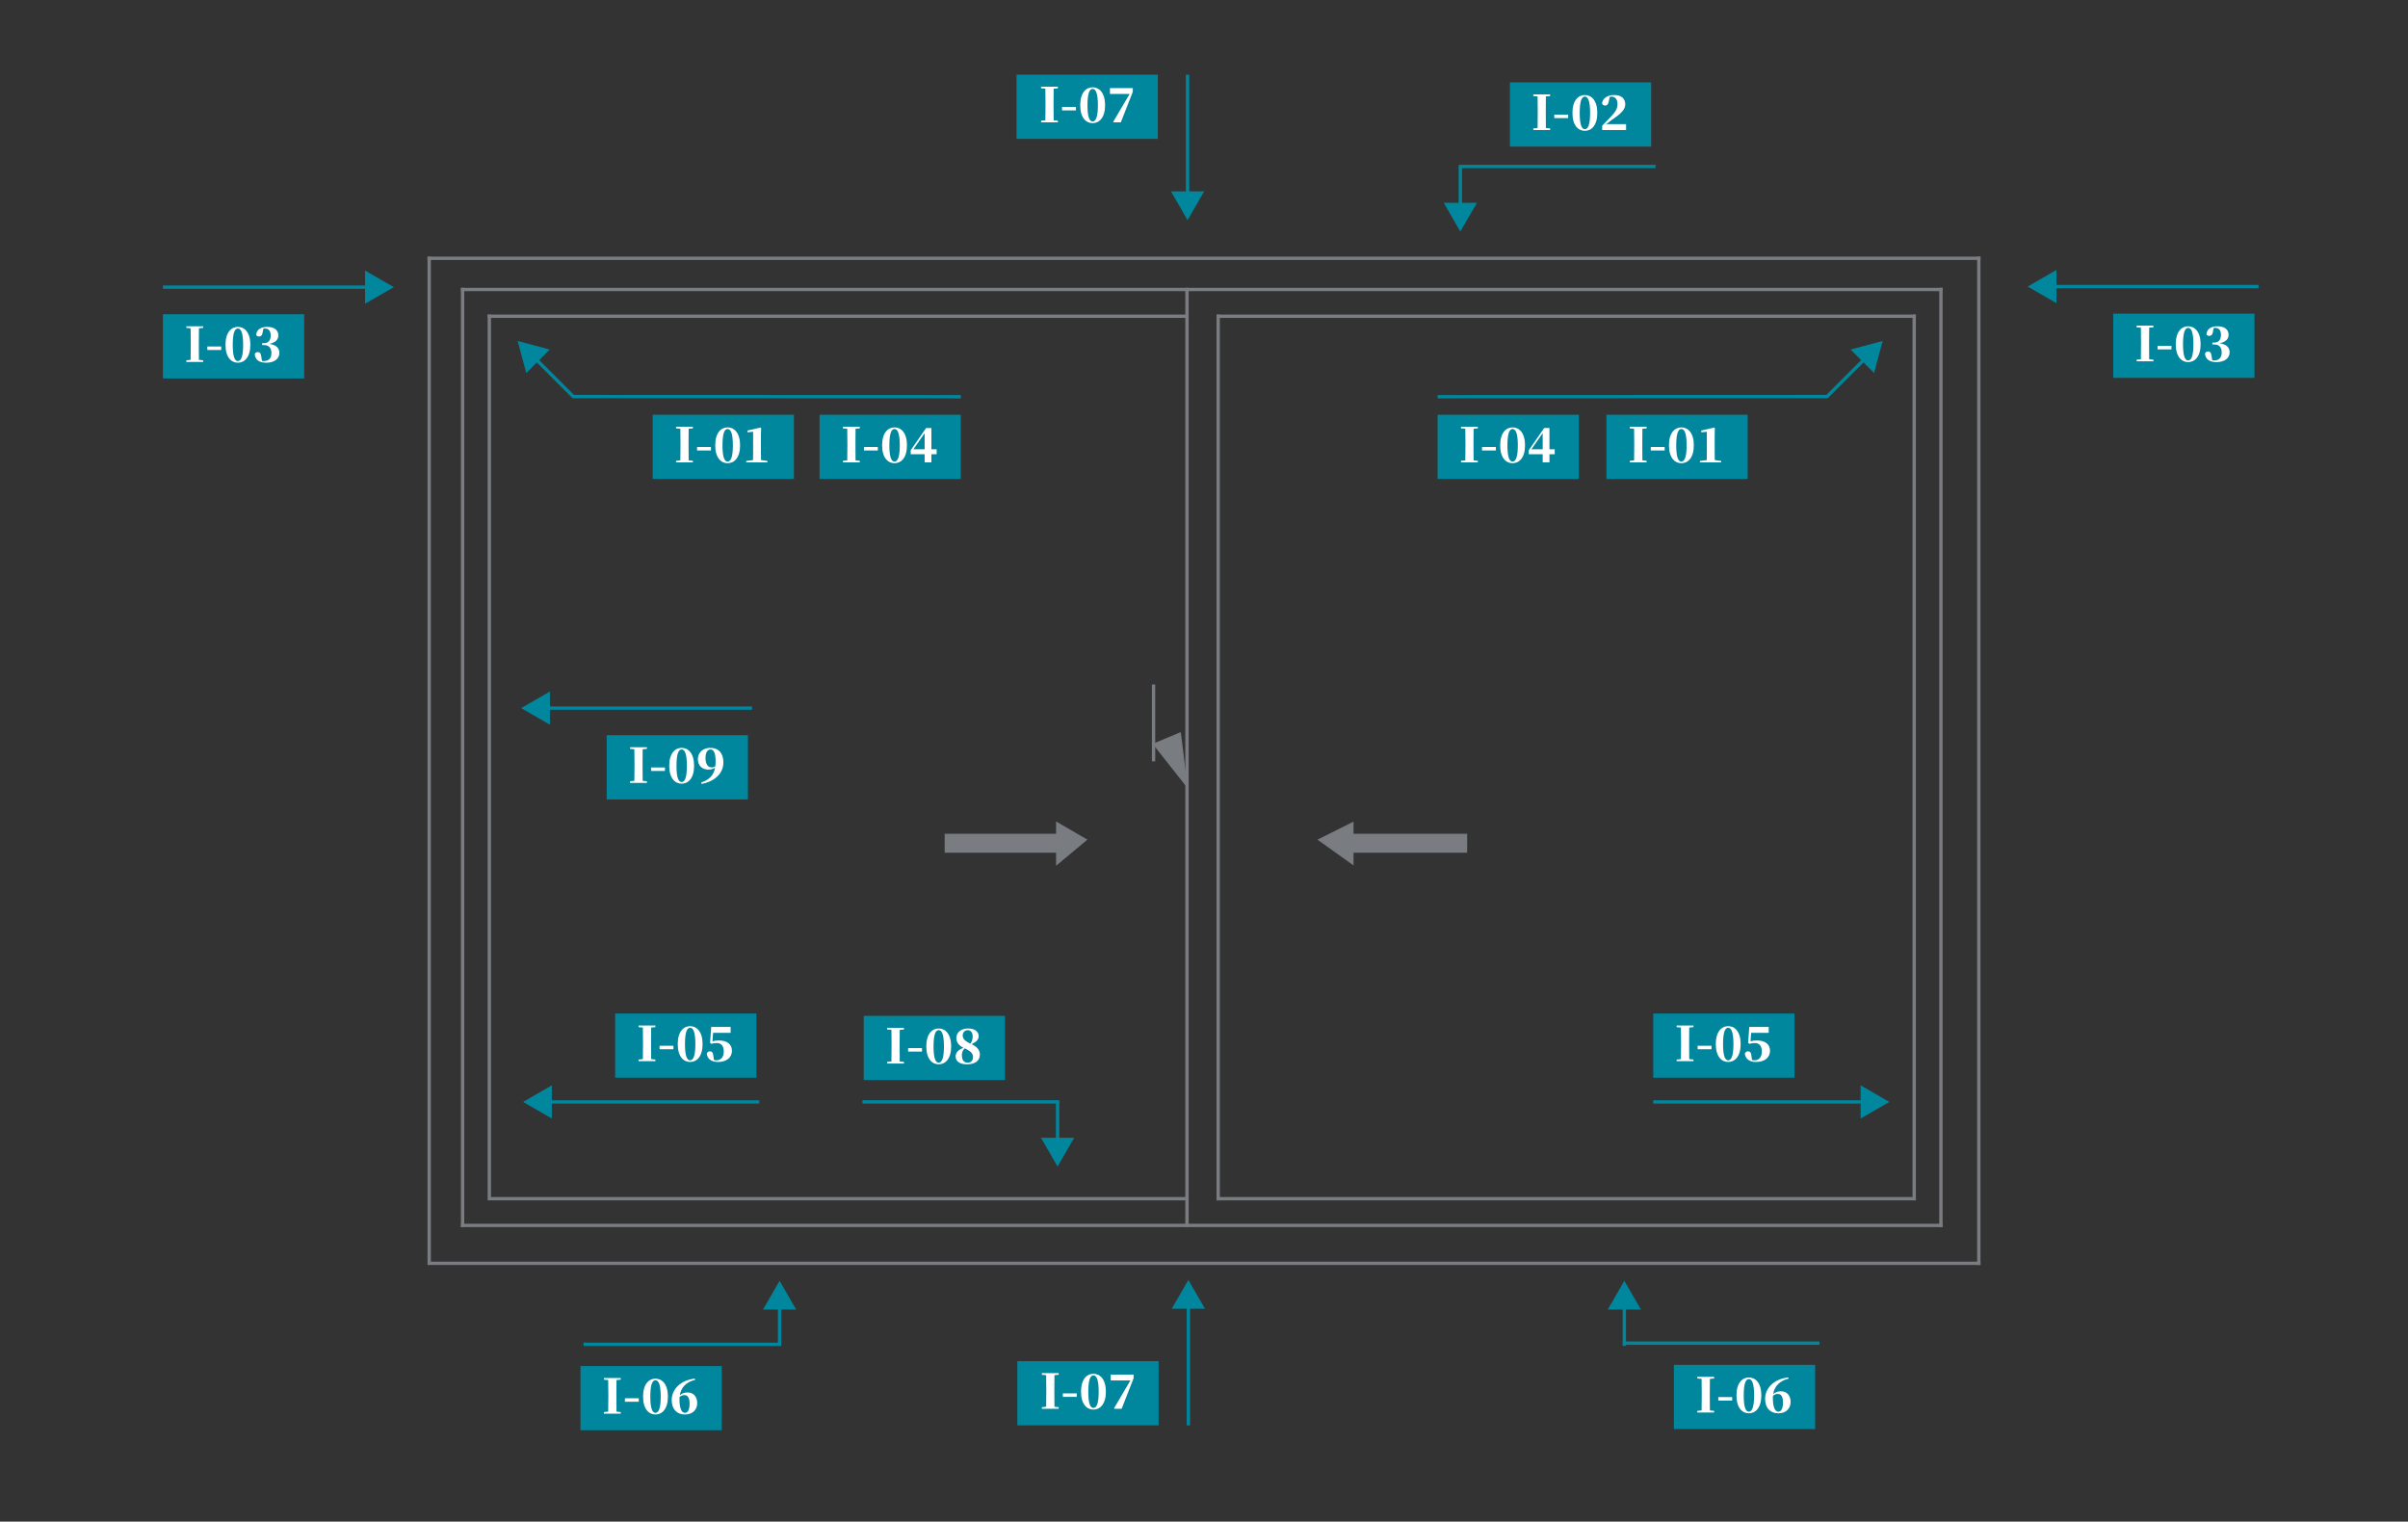 <?xml version="1.0" encoding="utf-8"?>
<!-- Generator: Adobe Illustrator 16.0.0, SVG Export Plug-In . SVG Version: 6.00 Build 0)  -->
<!DOCTYPE svg PUBLIC "-//W3C//DTD SVG 1.1//EN" "http://www.w3.org/Graphics/SVG/1.1/DTD/svg11.dtd">
<svg version="1.1" id="圖層_1" xmlns="http://www.w3.org/2000/svg" xmlns:xlink="http://www.w3.org/1999/xlink" x="0px" y="0px"
	 width="2048px" height="1294px" viewBox="0 0 2048 1294" enable-background="new 0 0 2048 1294" xml:space="preserve">
<rect x="0" y="0" width="2048" height="1294" fill="#333333" stroke="none"/>
<line fill="none" stroke="#00869D" stroke-width="2.835" stroke-miterlimit="10" x1="1242.012" y1="176.592" x2="1242.012" y2="141.583"/>
<polygon fill="#00869D" points="1256.146,172.456 1242.014,196.932 1227.879,172.456 "/>
<line fill="none" stroke="#00869D" stroke-width="2.835" stroke-miterlimit="10" x1="1240.733" y1="141.583" x2="1408.015" y2="141.583"/>
<rect x="1284.157" y="70.053" fill="#00869D" width="120.148" height="54.613"/>
<g>
	<path fill="#FFFFFF" d="M1314.772,81.978c-0.081,4.138-0.081,8.358-0.081,12.578V96.3c0,4.179,0,8.358,0.081,12.537l3.61,0.365
		v1.379h-14.322v-1.379l3.652-0.365c0.121-4.098,0.121-8.277,0.121-12.497v-1.785c0-4.22,0-8.398-0.121-12.578l-3.652-0.325v-1.379
		h14.322v1.379L1314.772,81.978z"/>
	<path fill="#FFFFFF" d="M1321.915,97.477h11.807v2.962h-11.807V97.477z"/>
	<path fill="#FFFFFF" d="M1358.513,96.057c0,10.59-4.99,15.215-10.59,15.215c-5.64,0-10.549-4.625-10.549-15.215
		c0-10.63,4.909-15.255,10.549-15.255C1353.522,80.801,1358.513,85.427,1358.513,96.057z M1347.923,109.852
		c2.395,0,4.463-2.962,4.463-13.795c0-10.914-2.068-13.876-4.463-13.876c-2.394,0-4.382,2.921-4.382,13.876
		C1343.541,106.931,1345.529,109.852,1347.923,109.852z"/>
	<path fill="#FFFFFF" d="M1382.979,105.591v4.991h-20.327v-3.651c2.231-2.435,4.585-4.747,6.573-6.816
		c4.625-4.747,6.451-7.506,6.451-11.726c0-3.814-1.907-6.208-5.031-6.208c-0.487,0-1.015,0.041-1.542,0.163l-0.893,4.017
		c-0.446,2.759-1.785,3.408-3.043,3.408c-1.177,0-2.15-0.649-2.637-1.704c0.365-4.707,4.949-7.263,10.387-7.263
		c6.41,0,9.372,3.368,9.372,7.953c0,4.219-3.449,7.912-11.198,12.983c-1.38,0.974-3.165,2.394-5.031,3.854H1382.979z"/>
</g>
<line fill="none" stroke="#00869D" stroke-width="2.835" stroke-miterlimit="10" x1="1381.505" y1="1109.56" x2="1381.505" y2="1144.568"/>
<polygon fill="#00869D" points="1367.371,1113.695 1381.504,1089.219 1395.639,1113.695 "/>
<line fill="none" stroke="#00869D" stroke-width="2.835" stroke-miterlimit="10" x1="1380.227" y1="1142.222" x2="1547.508" y2="1142.222"/>
<rect x="1423.65" y="1160.688" fill="#00869D" width="120.148" height="54.612"/>
<g>
	<path fill="#FFFFFF" d="M1454.266,1172.612c-0.081,4.139-0.081,8.358-0.081,12.578v1.745c0,4.179,0,8.357,0.081,12.536l3.61,0.365
		v1.38h-14.322v-1.38l3.652-0.365c0.121-4.098,0.121-8.276,0.121-12.496v-1.785c0-4.22,0-8.398-0.121-12.578l-3.652-0.324v-1.38
		h14.322v1.38L1454.266,1172.612z"/>
	<path fill="#FFFFFF" d="M1461.408,1188.111h11.807v2.962h-11.807V1188.111z"/>
	<path fill="#FFFFFF" d="M1498.006,1186.691c0,10.59-4.99,15.215-10.59,15.215c-5.64,0-10.549-4.625-10.549-15.215
		c0-10.63,4.909-15.255,10.549-15.255C1493.016,1171.437,1498.006,1176.062,1498.006,1186.691z M1487.416,1200.486
		c2.395,0,4.463-2.962,4.463-13.795c0-10.914-2.068-13.876-4.463-13.876c-2.394,0-4.382,2.922-4.382,13.876
		C1483.034,1197.565,1485.022,1200.486,1487.416,1200.486z"/>
	<path fill="#FFFFFF" d="M1521.175,1172.45c-7.547,1.745-12.051,6.492-13.105,13.105c1.785-1.582,3.977-2.394,6.573-2.394
		c5.233,0,8.276,3.773,8.276,9.088c0,5.6-3.936,9.656-10.427,9.656c-6.897,0-11.279-4.503-11.279-12.334
		c0-9.372,8.074-17.081,19.718-18.136L1521.175,1172.45z M1516.428,1192.575c0-4.626-1.461-7.142-4.301-7.142
		c-1.461,0-2.962,0.406-4.22,1.583c-0.041,0.527-0.081,1.095-0.081,1.663c0,8.277,1.907,11.807,4.666,11.807
		C1514.724,1200.486,1516.428,1198.215,1516.428,1192.575z"/>
</g>
<line fill="none" stroke="#00869D" stroke-width="2.835" stroke-miterlimit="10" x1="663.041" y1="1109.56" x2="663.041" y2="1144.568"/>
<polygon fill="#00869D" points="648.907,1113.695 663.04,1089.219 677.175,1113.695 "/>
<line fill="none" stroke="#00869D" stroke-width="2.835" stroke-miterlimit="10" x1="496.27" y1="1143.222" x2="663.55" y2="1143.222"/>
<rect x="493.715" y="1161.688" fill="#00869D" width="120.149" height="54.612"/>
<g>
	<path fill="#FFFFFF" d="M524.331,1173.612c-0.082,4.139-0.082,8.358-0.082,12.578v1.745c0,4.179,0,8.357,0.082,12.536l3.611,0.365
		v1.38h-14.322v-1.38l3.651-0.365c0.122-4.098,0.122-8.276,0.122-12.496v-1.785c0-4.22,0-8.398-0.122-12.578l-3.651-0.324v-1.38
		h14.322v1.38L524.331,1173.612z"/>
	<path fill="#FFFFFF" d="M531.472,1189.111h11.807v2.962h-11.807V1189.111z"/>
	<path fill="#FFFFFF" d="M568.07,1187.691c0,10.59-4.991,15.215-10.59,15.215c-5.64,0-10.549-4.625-10.549-15.215
		c0-10.63,4.909-15.255,10.549-15.255C563.08,1172.437,568.07,1177.062,568.07,1187.691z M557.48,1201.486
		c2.394,0,4.463-2.962,4.463-13.795c0-10.914-2.069-13.876-4.463-13.876c-2.394,0-4.382,2.922-4.382,13.876
		C553.099,1198.565,555.087,1201.486,557.48,1201.486z"/>
	<path fill="#FFFFFF" d="M591.239,1173.45c-7.546,1.745-12.05,6.492-13.105,13.105c1.785-1.582,3.976-2.394,6.573-2.394
		c5.234,0,8.277,3.773,8.277,9.088c0,5.6-3.936,9.656-10.428,9.656c-6.897,0-11.279-4.503-11.279-12.334
		c0-9.372,8.074-17.081,19.719-18.136L591.239,1173.45z M586.493,1193.575c0-4.626-1.461-7.142-4.301-7.142
		c-1.461,0-2.962,0.406-4.22,1.583c-0.041,0.527-0.081,1.095-0.081,1.663c0,8.277,1.907,11.807,4.666,11.807
		C584.789,1201.486,586.493,1199.215,586.493,1193.575z"/>
</g>
<line fill="none" stroke="#00869D" stroke-width="2.835" stroke-miterlimit="10" x1="1744.87" y1="243.689" x2="1920.915" y2="243.689"/>
<polygon fill="#00869D" points="1749.006,257.824 1724.529,243.691 1749.006,229.556 "/>
<rect x="1797.264" y="266.729" fill="#00869D" width="120.149" height="54.613"/>
<g>
	<path fill="#FFFFFF" d="M1827.88,278.655c-0.081,4.138-0.081,8.358-0.081,12.578v1.745c0,4.179,0,8.358,0.081,12.537l3.61,0.365
		v1.379h-14.322v-1.379l3.652-0.365c0.121-4.098,0.121-8.277,0.121-12.497v-1.785c0-4.22,0-8.398-0.121-12.578l-3.652-0.325v-1.379
		h14.322v1.379L1827.88,278.655z"/>
	<path fill="#FFFFFF" d="M1835.022,294.154h11.807v2.962h-11.807V294.154z"/>
	<path fill="#FFFFFF" d="M1871.62,292.733c0,10.59-4.99,15.215-10.59,15.215c-5.64,0-10.549-4.625-10.549-15.215
		c0-10.63,4.909-15.255,10.549-15.255C1866.63,277.478,1871.62,282.104,1871.62,292.733z M1861.03,306.528
		c2.395,0,4.463-2.962,4.463-13.795c0-10.914-2.068-13.876-4.463-13.876c-2.394,0-4.382,2.921-4.382,13.876
		C1856.648,303.607,1858.637,306.528,1861.03,306.528z"/>
	<path fill="#FFFFFF" d="M1881.927,282.956c-0.365,1.988-1.622,2.678-3.043,2.678c-0.974,0-1.825-0.446-2.271-1.217
		c0.121-4.869,4.382-6.938,9.291-6.938c6.451,0,9.494,2.962,9.494,7.182c0,3.449-2.069,6.167-7.668,7.263
		c6.329,0.933,8.561,3.773,8.561,7.708c0,4.91-4.22,8.318-11.157,8.318c-6.168,0-9.413-2.678-9.778-7.222
		c0.405-1.298,1.46-1.826,2.516-1.826c1.623,0,2.637,0.771,3.002,3.489l0.649,3.976c0.486,0.122,0.934,0.162,1.501,0.162
		c4.22,0,6.532-2.272,6.532-6.816c0-4.463-2.231-6.776-6.37-6.776h-1.582v-1.583h1.38c3.61,0,5.964-2.028,5.964-6.532
		c0-3.936-1.785-5.964-4.909-5.964c-0.406,0-0.853,0.041-1.339,0.122L1881.927,282.956z"/>
</g>
<line fill="none" stroke="#00869D" stroke-width="2.835" stroke-miterlimit="10" x1="463.578" y1="602.2" x2="639.623" y2="602.2"/>
<polygon fill="#00869D" points="467.714,616.334 443.238,602.201 467.714,588.066 "/>
<rect x="515.973" y="625.239" fill="#00869D" width="120.149" height="54.612"/>
<g>
	<path fill="#FFFFFF" d="M546.587,637.166c-0.082,4.138-0.082,8.358-0.082,12.578v1.745c0,4.179,0,8.357,0.082,12.536l3.611,0.365
		v1.38h-14.322v-1.38l3.651-0.365c0.122-4.098,0.122-8.276,0.122-12.496v-1.785c0-4.22,0-8.398-0.122-12.578l-3.651-0.325v-1.379
		h14.322v1.379L546.587,637.166z"/>
	<path fill="#FFFFFF" d="M553.729,652.664h11.807v2.962h-11.807V652.664z"/>
	<path fill="#FFFFFF" d="M590.327,651.244c0,10.59-4.991,15.215-10.589,15.215c-5.64,0-10.549-4.625-10.549-15.215
		c0-10.63,4.909-15.255,10.549-15.255C585.336,635.989,590.327,640.614,590.327,651.244z M579.737,665.039
		c2.394,0,4.463-2.962,4.463-13.795c0-10.914-2.069-13.876-4.463-13.876c-2.394,0-4.382,2.921-4.382,13.876
		C575.355,662.118,577.343,665.039,579.737,665.039z"/>
	<path fill="#FFFFFF" d="M596.415,665.445c6.938-2.395,10.589-6.208,11.766-12.618c-1.298,0.974-3.205,1.663-5.518,1.663
		c-5.315,0-9.129-3.205-9.129-8.886c0.041-6.329,4.991-9.616,10.63-9.616c7.019,0,11.077,4.585,11.077,12.375
		c0,9.413-7.466,16.229-18.624,18.299L596.415,665.445z M608.384,651.65c0.162-1.299,0.243-2.678,0.243-4.139
		c0-7.628-1.785-10.144-4.382-10.144c-2.272,0-4.22,2.191-4.22,7.384c0,4.91,1.988,7.872,5.234,7.872
		C606.477,652.624,607.451,652.299,608.384,651.65z"/>
</g>
<polyline fill="none" stroke="#00869D" stroke-width="2.835" stroke-miterlimit="10" points="454.647,304.327 487.572,337.251 
	817.177,337.382 "/>
<polygon fill="#00869D" points="447.577,317.246 440.263,289.945 467.565,297.258 "/>
<rect x="555.085" y="352.711" fill="#00869D" width="120.149" height="54.613"/>
<g>
	<path fill="#FFFFFF" d="M585.701,364.637c-0.082,4.138-0.082,8.358-0.082,12.578v1.745c0,4.179,0,8.358,0.082,12.537l3.611,0.365
		v1.379h-14.322v-1.379l3.651-0.365c0.122-4.098,0.122-8.277,0.122-12.497v-1.785c0-4.22,0-8.398-0.122-12.578l-3.651-0.325v-1.379
		h14.322v1.379L585.701,364.637z"/>
	<path fill="#FFFFFF" d="M592.842,380.136h11.807v2.962h-11.807V380.136z"/>
	<path fill="#FFFFFF" d="M629.44,378.716c0,10.59-4.991,15.215-10.59,15.215c-5.64,0-10.549-4.625-10.549-15.215
		c0-10.63,4.909-15.255,10.549-15.255C624.45,363.46,629.44,368.086,629.44,378.716z M618.851,392.511
		c2.394,0,4.463-2.962,4.463-13.795c0-10.914-2.069-13.876-4.463-13.876c-2.394,0-4.382,2.921-4.382,13.876
		C614.469,389.59,616.457,392.511,618.851,392.511z"/>
	<path fill="#FFFFFF" d="M652.691,391.983v1.258h-18.055v-1.258l5.802-0.73c0.041-2.556,0.082-5.152,0.082-7.627v-16.432
		l-4.788,0.446v-1.501l10.995-2.515l0.608,0.446l-0.162,6.613v12.943c0,2.475,0.041,5.072,0.081,7.627L652.691,391.983z"/>
</g>
<line fill="none" stroke="#00869D" stroke-width="2.835" stroke-miterlimit="10" x1="900.817" y1="937.07" x2="733.536" y2="937.07"/>
<line fill="none" stroke="#00869D" stroke-width="2.835" stroke-miterlimit="10" x1="899.474" y1="936.849" x2="899.474" y2="971.728"/>
<polygon fill="#00869D" points="885.34,967.593 899.473,992.068 913.608,967.593 "/>
<rect x="734.601" y="863.896" fill="#00869D" width="120.149" height="54.612"/>
<g>
	<path fill="#FFFFFF" d="M765.216,875.821c-0.082,4.139-0.082,8.358-0.082,12.578v1.745c0,4.179,0,8.357,0.082,12.536l3.611,0.365
		v1.38h-14.322v-1.38l3.651-0.365c0.122-4.098,0.122-8.276,0.122-12.496v-1.785c0-4.22,0-8.398-0.122-12.578l-3.651-0.324v-1.38
		h14.322v1.38L765.216,875.821z"/>
	<path fill="#FFFFFF" d="M772.358,891.32h11.807v2.962h-11.807V891.32z"/>
	<path fill="#FFFFFF" d="M808.956,889.9c0,10.59-4.991,15.215-10.59,15.215c-5.64,0-10.549-4.625-10.549-15.215
		c0-10.63,4.909-15.255,10.549-15.255C803.965,874.646,808.956,879.271,808.956,889.9z M798.366,903.695
		c2.394,0,4.463-2.962,4.463-13.795c0-10.914-2.069-13.876-4.463-13.876c-2.394,0-4.382,2.922-4.382,13.876
		C793.984,900.774,795.973,903.695,798.366,903.695z"/>
	<path fill="#FFFFFF" d="M833.383,896.879c0,4.991-3.813,8.236-10.955,8.236c-6.532,0-9.656-2.799-9.656-6.653
		c0-3.449,2.353-5.843,6.735-7.344c-4.057-1.988-6.126-4.788-6.126-8.358c0-4.95,4.22-8.114,9.859-8.114
		c6.208,0,9.129,2.962,9.129,6.532c0,2.597-1.704,4.909-6.086,6.734C831.111,890.226,833.383,893.105,833.383,896.879z
		 M820.399,891.523c-1.582,1.745-2.313,3.408-2.313,5.883c0,4.261,1.826,6.289,4.909,6.289c2.921,0,4.544-1.785,4.544-4.747
		c0-2.84-1.664-5.031-7.1-7.425H820.399z M818.777,880.528c0,2.394,1.217,4.544,6.613,6.979c1.298-1.866,1.866-3.896,1.866-6.167
		c0-3.124-1.542-5.274-4.138-5.274C820.846,876.065,818.777,877.77,818.777,880.528z"/>
</g>
<line fill="none" stroke="#00869D" stroke-width="2.835" stroke-miterlimit="10" x1="1406.07" y1="937.111" x2="1586.586" y2="937.111"/>
<polygon fill="#00869D" points="1582.45,951.245 1606.926,937.112 1582.45,922.978 "/>
<rect x="1406.071" y="861.905" fill="#00869D" width="120.148" height="54.612"/>
<g>
	<path fill="#FFFFFF" d="M1436.686,873.831c-0.081,4.139-0.081,8.358-0.081,12.578v1.745c0,4.179,0,8.357,0.081,12.536l3.61,0.365
		v1.38h-14.322v-1.38l3.652-0.365c0.121-4.098,0.121-8.276,0.121-12.496v-1.785c0-4.22,0-8.398-0.121-12.578l-3.652-0.324v-1.38
		h14.322v1.38L1436.686,873.831z"/>
	<path fill="#FFFFFF" d="M1443.828,889.33h11.807v2.962h-11.807V889.33z"/>
	<path fill="#FFFFFF" d="M1480.426,887.91c0,10.59-4.99,15.215-10.59,15.215c-5.64,0-10.549-4.625-10.549-15.215
		c0-10.63,4.909-15.255,10.549-15.255C1475.436,872.655,1480.426,877.28,1480.426,887.91z M1469.836,901.705
		c2.395,0,4.463-2.962,4.463-13.795c0-10.914-2.068-13.876-4.463-13.876c-2.394,0-4.382,2.922-4.382,13.876
		C1465.454,898.784,1467.442,901.705,1469.836,901.705z"/>
	<path fill="#FFFFFF" d="M1488.826,885.557c1.744-0.527,3.529-0.729,5.478-0.729c6.856,0,11.076,3.124,11.076,8.723
		c0,6.208-5.031,9.575-11.929,9.575c-5.681,0-9.129-2.799-9.453-7.222c0.486-1.217,1.541-1.826,2.637-1.826
		c1.664,0,2.597,0.893,2.881,3.287l0.568,4.017c0.648,0.243,1.298,0.324,2.19,0.324c3.692,0,6.167-2.759,6.167-7.425
		c0-4.828-2.19-7.263-5.802-7.263c-1.704,0-3.124,0.203-4.666,0.689l-1.177-0.771l0.974-13.592h16.514v4.99h-14.931
		L1488.826,885.557z"/>
</g>
<line fill="none" stroke="#00869D" stroke-width="2.835" stroke-miterlimit="10" x1="645.738" y1="937.111" x2="465.223" y2="937.111"/>
<polygon fill="#00869D" points="469.358,922.977 444.882,937.109 469.358,951.244 "/>
<rect x="523.19" y="861.905" fill="#00869D" width="120.149" height="54.612"/>
<g>
	<path fill="#FFFFFF" d="M553.805,873.831c-0.082,4.139-0.082,8.358-0.082,12.578v1.745c0,4.179,0,8.357,0.082,12.536l3.611,0.365
		v1.38h-14.322v-1.38l3.651-0.365c0.122-4.098,0.122-8.276,0.122-12.496v-1.785c0-4.22,0-8.398-0.122-12.578l-3.651-0.324v-1.38
		h14.322v1.38L553.805,873.831z"/>
	<path fill="#FFFFFF" d="M560.947,889.33h11.807v2.962h-11.807V889.33z"/>
	<path fill="#FFFFFF" d="M597.545,887.91c0,10.59-4.991,15.215-10.59,15.215c-5.64,0-10.549-4.625-10.549-15.215
		c0-10.63,4.909-15.255,10.549-15.255C592.554,872.655,597.545,877.28,597.545,887.91z M586.955,901.705
		c2.394,0,4.463-2.962,4.463-13.795c0-10.914-2.069-13.876-4.463-13.876c-2.394,0-4.382,2.922-4.382,13.876
		C582.573,898.784,584.562,901.705,586.955,901.705z"/>
	<path fill="#FFFFFF" d="M605.945,885.557c1.745-0.527,3.53-0.729,5.478-0.729c6.857,0,11.077,3.124,11.077,8.723
		c0,6.208-5.031,9.575-11.929,9.575c-5.68,0-9.129-2.799-9.454-7.222c0.487-1.217,1.542-1.826,2.637-1.826
		c1.664,0,2.597,0.893,2.881,3.287l0.568,4.017c0.649,0.243,1.298,0.324,2.191,0.324c3.692,0,6.167-2.759,6.167-7.425
		c0-4.828-2.191-7.263-5.802-7.263c-1.704,0-3.124,0.203-4.666,0.689l-1.176-0.771l0.974-13.592h16.513v4.99h-14.931
		L605.945,885.557z"/>
</g>
<line fill="none" stroke="#00869D" stroke-width="2.835" stroke-miterlimit="10" x1="1010.71" y1="1212.198" x2="1010.71" y2="1108.813"/>
<polygon fill="#00869D" points="1024.844,1112.949 1010.711,1088.474 996.576,1112.949 "/>
<rect x="865.25" y="1157.535" fill="#00869D" width="120.149" height="54.613"/>
<g>
	<path fill="#FFFFFF" d="M896.818,1169.46c-0.082,4.139-0.082,8.358-0.082,12.578v1.745c0,4.179,0,8.357,0.082,12.536l3.611,0.365
		v1.38h-14.322v-1.38l3.651-0.365c0.122-4.098,0.122-8.276,0.122-12.496v-1.785c0-4.22,0-8.398-0.122-12.578l-3.651-0.324v-1.38
		h14.322v1.38L896.818,1169.46z"/>
	<path fill="#FFFFFF" d="M903.959,1184.959h11.807v2.962h-11.807V1184.959z"/>
	<path fill="#FFFFFF" d="M940.558,1183.539c0,10.59-4.991,15.215-10.59,15.215c-5.64,0-10.549-4.625-10.549-15.215
		c0-10.63,4.909-15.255,10.549-15.255C935.567,1168.284,940.558,1172.909,940.558,1183.539z M929.968,1197.334
		c2.394,0,4.463-2.962,4.463-13.795c0-10.914-2.069-13.876-4.463-13.876c-2.394,0-4.382,2.922-4.382,13.876
		C925.586,1194.413,927.574,1197.334,929.968,1197.334z"/>
	<path fill="#FFFFFF" d="M964.132,1168.974v3.124l-10.184,25.967h-6.086l-0.406-0.405l13.957-23.695h-16.716v-4.99H964.132z"/>
</g>
<line fill="none" stroke="#00869D" stroke-width="2.835" stroke-miterlimit="10" x1="1010.028" y1="63.498" x2="1010.028" y2="166.883"/>
<polygon fill="#00869D" points="995.894,162.747 1010.027,187.224 1024.162,162.747 "/>
<rect x="864.568" y="63.498" fill="#00869D" width="120.149" height="54.613"/>
<g>
	<path fill="#FFFFFF" d="M896.136,75.424c-0.082,4.138-0.082,8.358-0.082,12.578v1.745c0,4.179,0,8.358,0.082,12.537l3.611,0.365
		v1.379h-14.322v-1.379l3.651-0.365c0.122-4.098,0.122-8.277,0.122-12.497v-1.785c0-4.22,0-8.398-0.122-12.578l-3.651-0.325V73.72
		h14.322V75.1L896.136,75.424z"/>
	<path fill="#FFFFFF" d="M903.278,90.923h11.807v2.962h-11.807V90.923z"/>
	<path fill="#FFFFFF" d="M939.876,89.503c0,10.59-4.991,15.215-10.59,15.215c-5.64,0-10.549-4.625-10.549-15.215
		c0-10.63,4.909-15.255,10.549-15.255C934.885,74.248,939.876,78.873,939.876,89.503z M929.286,103.298
		c2.394,0,4.463-2.962,4.463-13.795c0-10.914-2.069-13.876-4.463-13.876c-2.394,0-4.382,2.921-4.382,13.876
		C924.904,100.377,926.893,103.298,929.286,103.298z"/>
	<path fill="#FFFFFF" d="M963.451,74.938v3.124l-10.184,25.967h-6.086l-0.406-0.406l13.957-23.695h-16.716v-4.99H963.451z"/>
</g>
<polyline fill="none" stroke="#00869D" stroke-width="2.835" stroke-miterlimit="10" points="1586.826,304.327 1553.902,337.251 
	1222.685,337.382 "/>
<polygon fill="#00869D" points="1573.907,297.257 1601.208,289.943 1593.896,317.245 "/>
<rect x="1366.24" y="352.711" fill="#00869D" width="120.148" height="54.613"/>
<g>
	<path fill="#FFFFFF" d="M1396.855,364.637c-0.081,4.138-0.081,8.358-0.081,12.578v1.745c0,4.179,0,8.358,0.081,12.537l3.61,0.365
		v1.379h-14.322v-1.379l3.652-0.365c0.121-4.098,0.121-8.277,0.121-12.497v-1.785c0-4.22,0-8.398-0.121-12.578l-3.652-0.325v-1.379
		h14.322v1.379L1396.855,364.637z"/>
	<path fill="#FFFFFF" d="M1403.998,380.136h11.807v2.962h-11.807V380.136z"/>
	<path fill="#FFFFFF" d="M1440.596,378.716c0,10.59-4.99,15.215-10.59,15.215c-5.64,0-10.549-4.625-10.549-15.215
		c0-10.63,4.909-15.255,10.549-15.255C1435.605,363.46,1440.596,368.086,1440.596,378.716z M1430.006,392.511
		c2.395,0,4.463-2.962,4.463-13.795c0-10.914-2.068-13.876-4.463-13.876c-2.394,0-4.382,2.921-4.382,13.876
		C1425.624,389.59,1427.612,392.511,1430.006,392.511z"/>
	<path fill="#FFFFFF" d="M1463.846,391.983v1.258h-18.056v-1.258l5.803-0.73c0.04-2.556,0.081-5.152,0.081-7.627v-16.432
		l-4.788,0.446v-1.501l10.995-2.515l0.609,0.446l-0.163,6.613v12.943c0,2.475,0.041,5.072,0.082,7.627L1463.846,391.983z"/>
</g>
<rect x="697.027" y="352.711" fill="#00869D" width="120.149" height="54.613"/>
<g>
	<path fill="#FFFFFF" d="M727.643,364.637c-0.082,4.138-0.082,8.358-0.082,12.578v1.745c0,4.179,0,8.358,0.082,12.537l3.611,0.365
		v1.379h-14.322v-1.379l3.651-0.365c0.122-4.098,0.122-8.277,0.122-12.497v-1.785c0-4.22,0-8.398-0.122-12.578l-3.651-0.325v-1.379
		h14.322v1.379L727.643,364.637z"/>
	<path fill="#FFFFFF" d="M734.784,380.136h11.807v2.962h-11.807V380.136z"/>
	<path fill="#FFFFFF" d="M771.382,378.716c0,10.59-4.991,15.215-10.589,15.215c-5.64,0-10.549-4.625-10.549-15.215
		c0-10.63,4.909-15.255,10.549-15.255C766.392,363.46,771.382,368.086,771.382,378.716z M760.793,392.511
		c2.394,0,4.463-2.962,4.463-13.795c0-10.914-2.069-13.876-4.463-13.876c-2.394,0-4.382,2.921-4.382,13.876
		C756.411,389.59,758.399,392.511,760.793,392.511z"/>
	<path fill="#FFFFFF" d="M796.621,386.303h-4.463v6.938h-5.761v-6.938h-11.848v-3.408l13.105-18.907h4.503v18.096h4.463V386.303z
		 M786.396,382.083v-13.754l-9.575,13.754H786.396z"/>
</g>
<rect x="1222.685" y="352.711" fill="#00869D" width="120.149" height="54.613"/>
<g>
	<path fill="#FFFFFF" d="M1253.3,364.637c-0.081,4.138-0.081,8.358-0.081,12.578v1.745c0,4.179,0,8.358,0.081,12.537l3.61,0.365
		v1.379h-14.322v-1.379l3.652-0.365c0.121-4.098,0.121-8.277,0.121-12.497v-1.785c0-4.22,0-8.398-0.121-12.578l-3.652-0.325v-1.379
		h14.322v1.379L1253.3,364.637z"/>
	<path fill="#FFFFFF" d="M1260.442,380.136h11.807v2.962h-11.807V380.136z"/>
	<path fill="#FFFFFF" d="M1297.04,378.716c0,10.59-4.99,15.215-10.59,15.215c-5.64,0-10.549-4.625-10.549-15.215
		c0-10.63,4.909-15.255,10.549-15.255C1292.05,363.46,1297.04,368.086,1297.04,378.716z M1286.45,392.511
		c2.395,0,4.463-2.962,4.463-13.795c0-10.914-2.068-13.876-4.463-13.876c-2.394,0-4.382,2.921-4.382,13.876
		C1282.068,389.59,1284.057,392.511,1286.45,392.511z"/>
	<path fill="#FFFFFF" d="M1322.278,386.303h-4.464v6.938h-5.761v-6.938h-11.848v-3.408l13.105-18.907h4.503v18.096h4.464V386.303z
		 M1312.054,382.083v-13.754l-9.575,13.754H1312.054z"/>
</g>
<line fill="none" stroke="#00869D" stroke-width="2.835" stroke-miterlimit="10" x1="314.617" y1="244.208" x2="138.572" y2="244.208"/>
<polygon fill="#00869D" points="310.481,230.074 334.957,244.207 310.481,258.342 "/>
<rect x="138.572" y="267.248" fill="#00869D" width="120.149" height="54.613"/>
<g>
	<path fill="#FFFFFF" d="M169.186,279.173c-0.082,4.138-0.082,8.358-0.082,12.578v1.745c0,4.179,0,8.358,0.082,12.537l3.611,0.365
		v1.379h-14.322v-1.379l3.651-0.365c0.122-4.098,0.122-8.277,0.122-12.497v-1.785c0-4.22,0-8.398-0.122-12.578l-3.651-0.325v-1.379
		h14.322v1.379L169.186,279.173z"/>
	<path fill="#FFFFFF" d="M176.327,294.672h11.807v2.962h-11.807V294.672z"/>
	<path fill="#FFFFFF" d="M212.925,293.252c0,10.59-4.991,15.215-10.589,15.215c-5.64,0-10.549-4.625-10.549-15.215
		c0-10.63,4.909-15.255,10.549-15.255C207.935,277.997,212.925,282.622,212.925,293.252z M202.336,307.047
		c2.394,0,4.463-2.962,4.463-13.795c0-10.914-2.069-13.876-4.463-13.876c-2.394,0-4.382,2.921-4.382,13.876
		C197.954,304.126,199.942,307.047,202.336,307.047z"/>
	<path fill="#FFFFFF" d="M223.233,283.474c-0.365,1.988-1.623,2.678-3.043,2.678c-0.974,0-1.826-0.446-2.272-1.217
		c0.122-4.869,4.382-6.938,9.291-6.938c6.451,0,9.494,2.962,9.494,7.182c0,3.449-2.069,6.167-7.668,7.263
		c6.33,0.933,8.561,3.773,8.561,7.708c0,4.91-4.22,8.318-11.158,8.318c-6.167,0-9.413-2.678-9.778-7.222
		c0.406-1.298,1.46-1.826,2.515-1.826c1.623,0,2.637,0.771,3.002,3.489l0.649,3.976c0.487,0.122,0.933,0.162,1.501,0.162
		c4.22,0,6.532-2.272,6.532-6.816c0-4.463-2.231-6.776-6.37-6.776h-1.583v-1.583h1.379c3.611,0,5.964-2.028,5.964-6.532
		c0-3.936-1.785-5.964-4.909-5.964c-0.406,0-0.852,0.041-1.339,0.122L223.233,283.474z"/>
</g>
<line fill="none" stroke="#797C80" stroke-width="2.835" stroke-linecap="square" stroke-miterlimit="10" x1="365.021" y1="219.663" x2="1682.979" y2="219.663"/>
<line fill="none" stroke="#797C80" stroke-width="2.835" stroke-linecap="square" stroke-miterlimit="10" x1="393.447" y1="246.193" x2="1650.764" y2="246.193"/>
<line fill="none" stroke="#797C80" stroke-width="2.835" stroke-linecap="square" stroke-miterlimit="10" x1="393.447" y1="1042.121" x2="1650.764" y2="1042.121"/>
<polyline fill="none" stroke="#797C80" stroke-width="2.835" stroke-linecap="square" stroke-miterlimit="10" points="
	1682.979,1074.337 365.021,1074.337 365.021,219.662 "/>
<line fill="none" stroke="#797C80" stroke-width="2.835" stroke-linecap="square" stroke-miterlimit="10" x1="393.447" y1="1042.121" x2="393.447" y2="246.193"/>
<line fill="none" stroke="#797C80" stroke-width="2.835" stroke-linecap="square" stroke-miterlimit="10" x1="1650.764" y1="1042.121" x2="1650.764" y2="246.193"/>
<line fill="none" stroke="#797C80" stroke-width="2.835" stroke-linecap="square" stroke-miterlimit="10" x1="1682.979" y1="1074.337" x2="1682.979" y2="219.662"/>
<line fill="none" stroke="#797C80" stroke-width="2.835" stroke-linecap="square" stroke-miterlimit="10" x1="1036.058" y1="1019.381" x2="1628.022" y2="1019.381"/>
<line fill="none" stroke="#797C80" stroke-width="2.835" stroke-linecap="square" stroke-miterlimit="10" x1="981.101" y1="646.052" x2="981.101" y2="583.516"/>
<polygon fill="#797C80" points="1009.527,668.793 981.101,632.787 1003.842,623.312 "/>
<polygon fill="none" stroke="#797C80" stroke-miterlimit="10" points="1009.527,668.793 981.101,632.787 1003.842,623.312 "/>
<polygon fill="#797C80" points="804.859,710.484 804.859,723.751 899.613,723.751 899.613,733.226 922.354,714.274 899.613,701.01 
	899.613,710.484 "/>
<polygon fill="none" stroke="#797C80" stroke-width="2.835" stroke-linecap="square" stroke-miterlimit="10" points="
	804.859,710.484 804.859,723.751 899.613,723.751 899.613,733.226 922.354,714.274 899.613,701.01 899.613,710.484 "/>
<polyline fill="none" stroke="#797C80" stroke-width="2.835" stroke-linecap="square" stroke-miterlimit="10" points="
	1009.527,1019.381 416.188,1019.381 416.188,268.935 "/>
<polygon fill="#797C80" points="1246.41,710.484 1246.41,723.751 1149.762,723.751 1149.762,733.226 1123.23,714.274 
	1149.762,701.01 1149.762,710.484 "/>
<polygon fill="none" stroke="#797C80" stroke-width="2.835" stroke-linecap="square" stroke-miterlimit="10" points="
	1246.41,710.484 1246.41,723.751 1149.762,723.751 1149.762,733.226 1123.23,714.274 1149.762,701.01 1149.762,710.484 "/>
<line fill="none" stroke="#797C80" stroke-width="2.835" stroke-linecap="square" stroke-miterlimit="10" x1="1628.022" y1="1019.381" x2="1628.022" y2="268.935"/>
<line fill="none" stroke="#797C80" stroke-width="2.835" stroke-linecap="square" stroke-miterlimit="10" x1="416.188" y1="268.935" x2="1009.526" y2="268.935"/>
<line fill="none" stroke="#797C80" stroke-width="2.835" stroke-linecap="square" stroke-miterlimit="10" x1="1036.058" y1="268.935" x2="1628.022" y2="268.935"/>
<line fill="none" stroke="#797C80" stroke-width="2.835" stroke-linecap="square" stroke-miterlimit="10" x1="1009.527" y1="1042.121" x2="1009.527" y2="246.193"/>
<line fill="none" stroke="#797C80" stroke-width="2.835" stroke-linecap="square" stroke-miterlimit="10" x1="1036.058" y1="1019.381" x2="1036.058" y2="268.935"/>
</svg>

